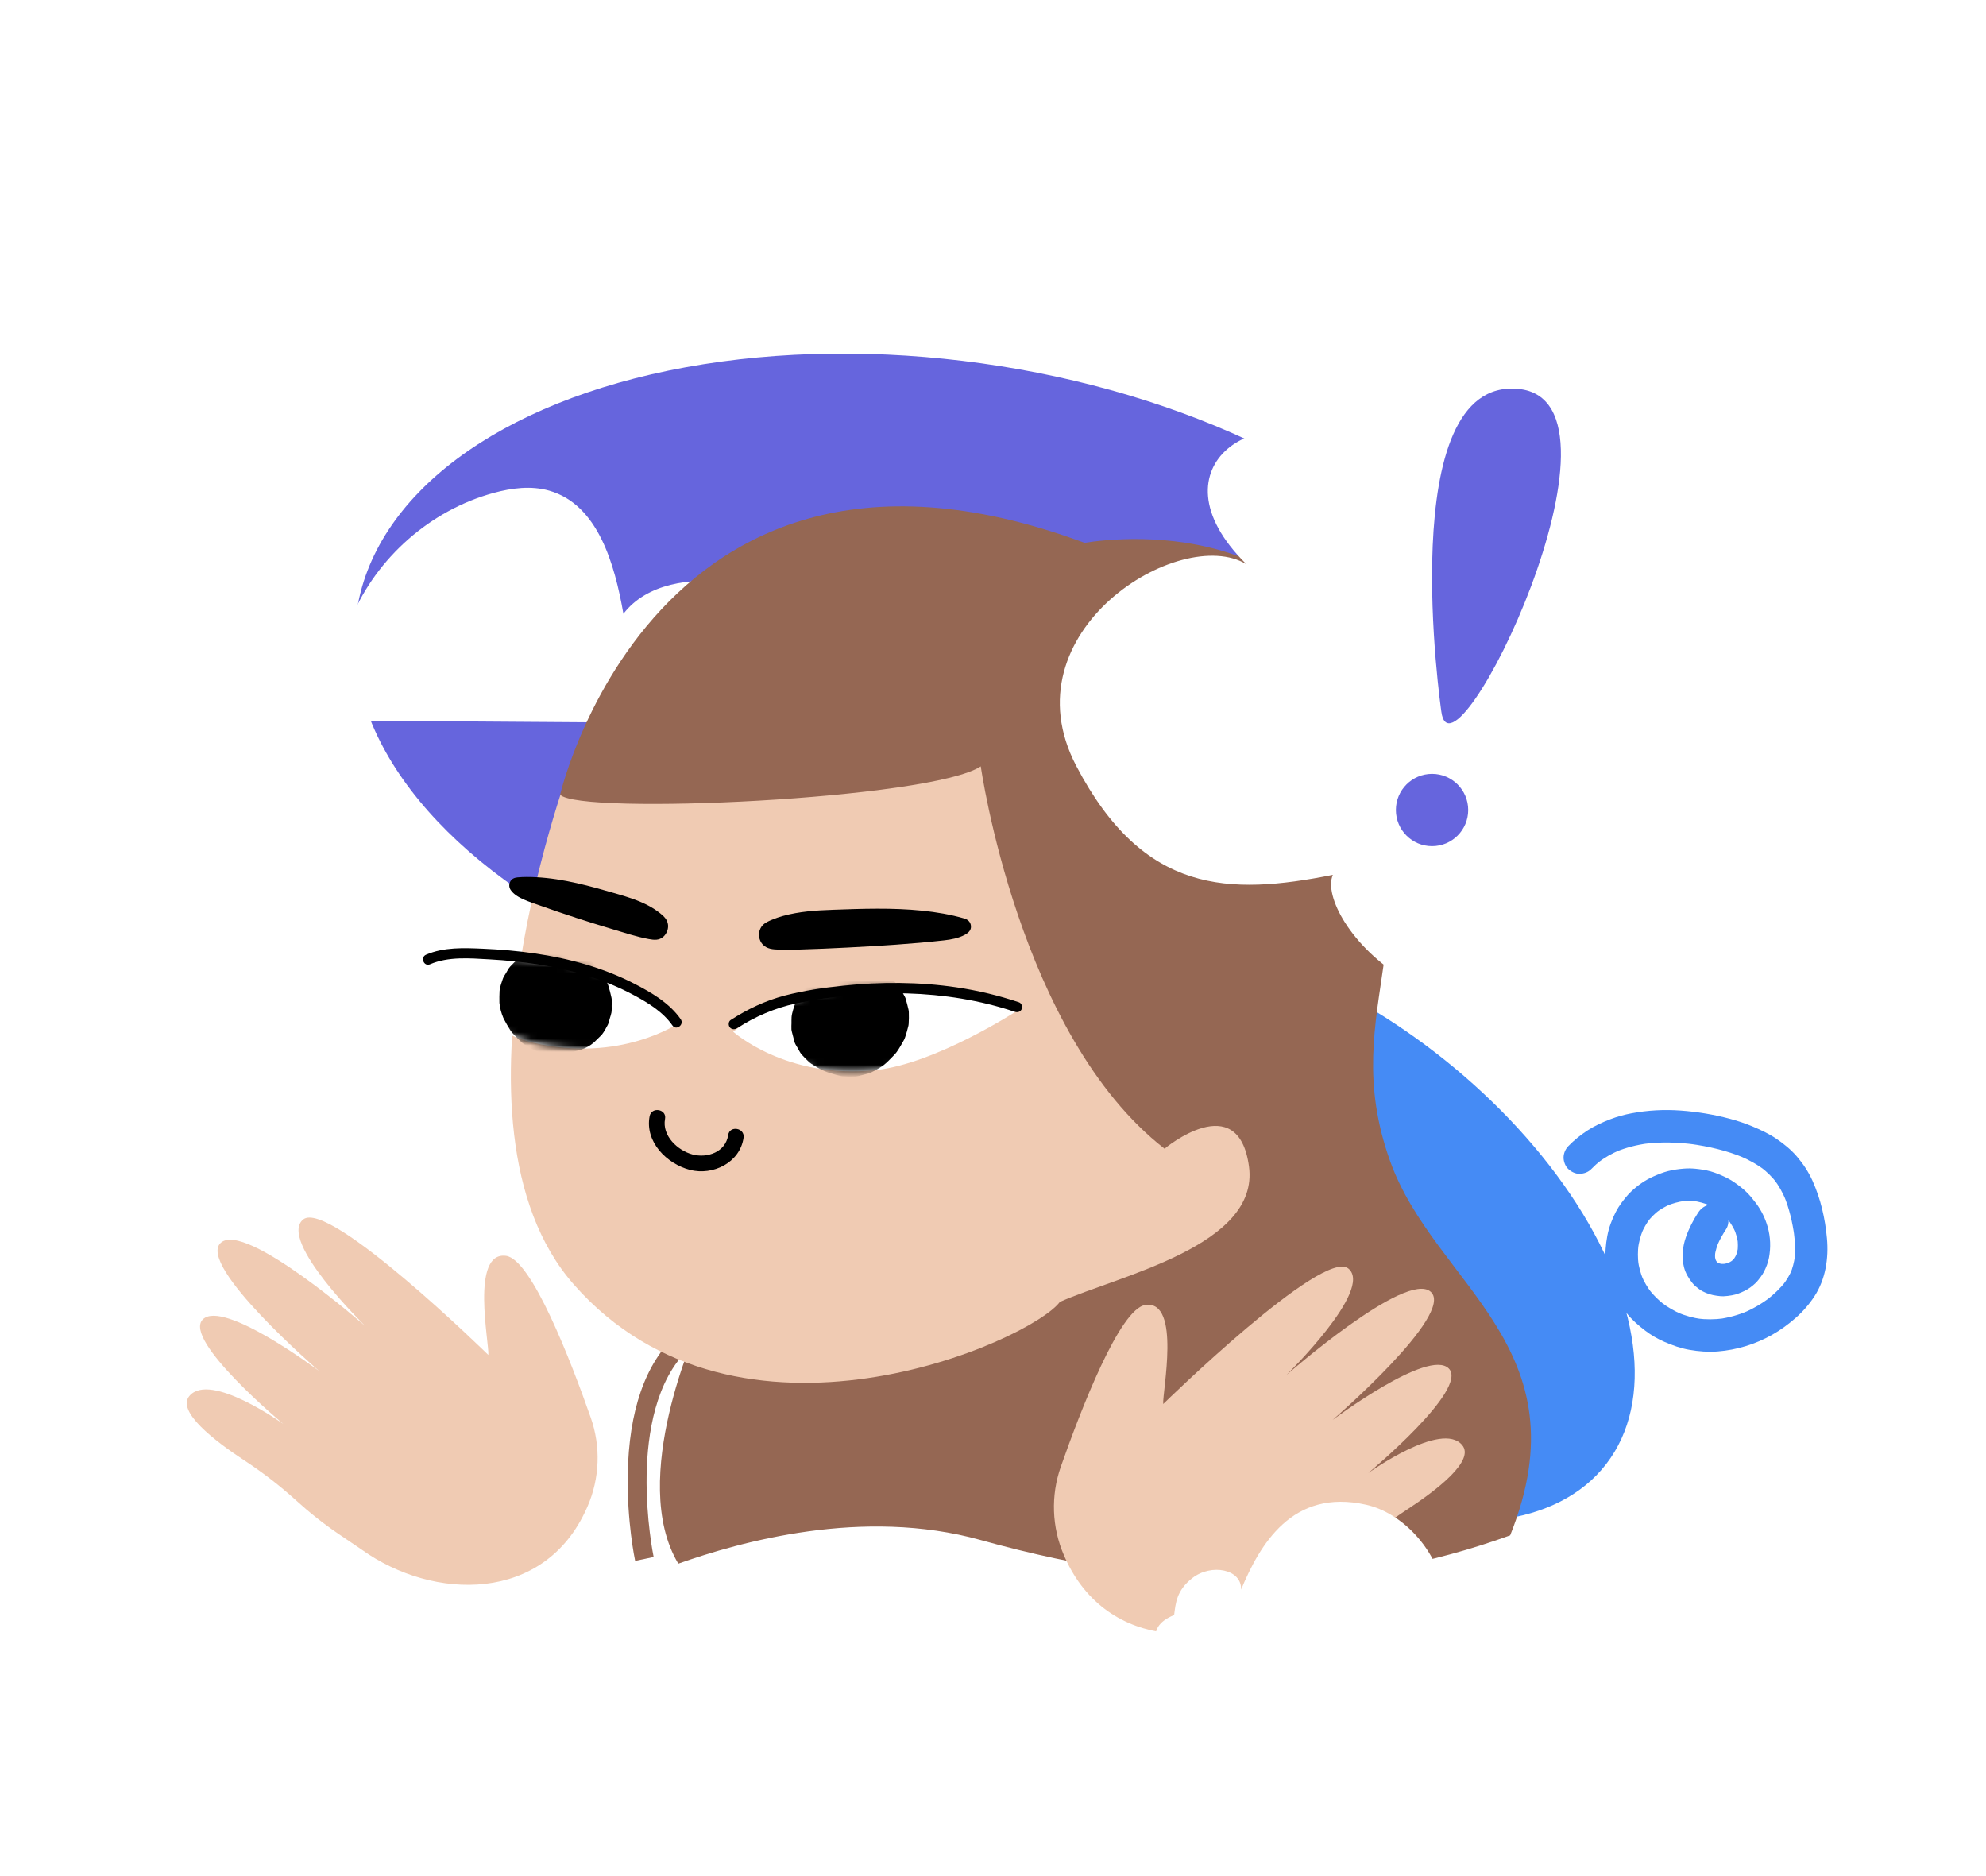 <?xml version="1.0" encoding="UTF-8"?> <svg xmlns="http://www.w3.org/2000/svg" width="305" height="288" viewBox="0 0 305 288" fill="none"><g filter="url(#filter0_f_90_415)"><ellipse cx="143.604" cy="106.621" rx="89.735" ry="51.336" transform="rotate(7.95 143.604 106.621)" fill="#6665DD"></ellipse></g><path d="M37.093 103.511C36.875 106.024 37.689 108.577 41.215 109.58C43.722 110.293 47.832 110.601 50.438 110.619C67.22 110.735 84 110.854 100.781 110.971C112.869 111.056 133.846 112.045 135.825 104.187C137.034 99.392 127.497 97.917 123.018 100.008C123.975 97.222 122.517 94.033 120.194 92.22C117.871 90.406 114.867 89.72 111.94 89.377C106.077 88.687 99.336 89.559 95.739 94.242C94.392 86.578 91.827 77.482 84.348 75.336C81.567 74.538 78.577 74.927 75.785 75.689C66.134 78.329 57.859 85.592 53.989 94.821C54.161 90.564 48.911 87.303 44.993 88.975C41.074 90.647 39.63 95.534 40.108 100.095C40.108 100.095 37.266 101.482 37.089 103.511H37.093Z" fill="white"></path><g filter="url(#filter1_f_90_415)"><ellipse cx="199.67" cy="188.501" rx="59.382" ry="33.972" transform="rotate(37.662 199.67 188.501)" fill="#458BF5"></ellipse></g><path d="M55.596 237.963L52.064 235.571C49.731 233.991 47.524 232.234 45.437 230.342C42.967 228.101 40.317 226.063 37.525 224.231C32.899 221.199 27.102 216.712 29.087 214.341C32.264 210.549 43.513 218.641 43.513 218.641C43.513 218.641 28.012 205.745 31.14 202.589C34.269 199.433 48.995 210.496 48.995 210.496C48.995 210.496 30.172 194.255 33.899 190.826C37.626 187.397 56.084 203.591 56.084 203.591C56.084 203.591 42.652 190.468 46.556 187.245C50.459 184.02 74.997 208.039 74.997 208.039C75.155 206.275 72.227 192.144 77.694 192.819C81.642 193.306 87.676 208.99 90.726 217.671C92.283 222.108 92.111 226.962 90.24 231.277C90.191 231.391 90.14 231.505 90.088 231.621C83.592 246.179 66.569 245.791 55.596 237.967V237.963Z" fill="#F0CBB3"></path><path d="M97.542 239.66L100.383 239.063C100.367 238.978 99.182 233.255 99.306 226.425C99.417 220.261 100.642 211.897 105.843 207.045L103.859 204.929C99.079 209.39 96.57 216.624 96.403 226.432C96.281 233.596 97.491 239.417 97.544 239.662L97.542 239.66Z" fill="#956753"></path><path d="M150.627 236.463C181.84 245.155 207.971 244.432 231.924 235.738C243.537 206.764 220.311 197.348 213.487 178.279C204.895 154.267 221.41 143.188 207.969 111.146C194.904 79.997 165.869 83.619 165.869 83.619L107.19 203.687C107.19 203.687 96.377 227.108 104.169 240.083C113.663 236.742 132.464 231.405 150.625 236.461L150.627 236.463Z" fill="#956753"></path><path d="M87.98 116.478C87.98 116.478 66.451 172.591 88.13 197.23C113.404 225.953 158.244 205.947 162.771 199.895C171.82 195.862 193.459 191.302 191.813 179.106C190.167 166.911 178.841 176.372 178.841 176.372C178.841 176.372 208.66 127.801 182.962 98.78C157.265 69.758 114.96 91.011 114.96 91.011C114.96 91.011 93.748 99.407 87.978 116.478H87.98Z" fill="#F0CBB3"></path><path d="M112.597 158.406C118.591 153.737 126.345 151.724 133.95 151.591C141.554 151.458 149.078 153.081 156.42 155.061C156.42 155.061 143.763 163.341 134.419 164.309C120.695 165.73 112.597 158.408 112.597 158.408V158.406Z" fill="white"></path><mask id="mask0_90_415" style="mask-type:luminance" maskUnits="userSpaceOnUse" x="112" y="151" width="45" height="14"><path d="M112.598 158.406C118.592 153.737 126.346 151.724 133.951 151.591C141.555 151.458 149.079 153.081 156.421 155.061C156.421 155.061 143.764 163.341 134.42 164.309C120.696 165.73 112.598 158.408 112.598 158.408V158.406Z" fill="white"></path></mask><g mask="url(#mask0_90_415)"><path d="M136.314 149.731C136.432 149.816 136.543 149.904 136.648 150.003C137.057 150.389 137.519 150.84 137.89 151.263C137.945 151.325 137.997 151.387 138.044 151.454C138.373 151.93 138.656 152.486 138.932 152.992C138.958 153.041 138.986 153.089 139.009 153.14C139.031 153.191 139.05 153.239 139.067 153.29C139.075 153.314 139.082 153.34 139.09 153.365C139.213 153.775 139.45 154.657 139.534 155.076C139.555 155.178 139.566 155.277 139.572 155.382C139.598 155.945 139.583 156.637 139.548 157.2C139.544 157.268 139.536 157.335 139.525 157.403C139.516 157.453 139.504 157.504 139.493 157.554C139.364 158.105 139.183 158.712 139.007 159.249C138.971 159.358 138.932 159.464 138.883 159.569C138.838 159.667 138.784 159.76 138.729 159.854C138.401 160.416 138.095 161.006 137.706 161.532C137.575 161.712 137.427 161.879 137.269 162.038C136.759 162.556 136.248 163.122 135.665 163.57C135.599 163.62 135.531 163.669 135.46 163.716C134.946 164.053 134.392 164.364 133.846 164.641C133.458 164.839 133.022 164.911 132.602 165.019C132.161 165.133 131.757 165.278 131.309 165.293C130.697 165.313 130.048 165.306 129.436 165.265C129.359 165.259 129.282 165.25 129.207 165.236C129.13 165.223 129.053 165.207 128.978 165.188C128.381 165.044 127.775 164.858 127.189 164.677C126.855 164.572 126.534 164.426 126.221 164.274C125.649 163.997 125.102 163.646 124.568 163.307C124.464 163.242 124.371 163.173 124.28 163.09C123.946 162.785 123.38 162.225 123.089 161.882C123.07 161.86 123.051 161.837 123.032 161.815C122.841 161.566 122.652 161.171 122.535 160.97C122.421 160.77 122.169 160.399 122.055 160.105C122.042 160.073 122.032 160.041 122.023 160.009C121.878 159.455 121.736 158.901 121.591 158.348L121.574 158.279C121.559 158.202 121.548 158.127 121.542 158.051C121.52 157.755 121.55 157.223 121.552 157.11C121.554 156.936 121.544 156.472 121.565 156.17C121.612 155.505 121.965 154.535 122.111 154.093C122.162 153.938 122.22 153.788 122.291 153.642C122.593 153.028 122.974 152.441 123.34 151.865C123.781 151.17 124.47 150.584 125.061 150.061C125.176 149.96 125.298 149.868 125.427 149.788C125.932 149.469 126.48 149.166 127.007 148.883C127.071 148.849 127.137 148.816 127.203 148.784C127.341 148.72 127.488 148.666 127.634 148.621C128.297 148.422 128.974 148.237 129.654 148.102C129.928 148.048 130.209 148.022 130.489 148.012C131.328 147.984 132.172 148.008 133.011 148.044C133.863 148.141 134.631 148.434 135.314 148.921C136.061 149.286 136.68 149.814 137.17 150.507C137.723 151.181 138.071 151.938 138.211 152.779C138.502 153.601 138.568 154.449 138.405 155.326C138.253 155.857 138.099 156.389 137.947 156.921C137.496 157.944 136.826 158.796 135.939 159.476C135.458 159.751 134.976 160.024 134.495 160.3C133.403 160.738 132.275 160.875 131.11 160.708C130.978 160.702 130.847 160.699 130.716 160.695C131.29 160.702 131.862 160.71 132.437 160.717C131.939 160.712 131.442 160.742 130.958 160.865C131.513 160.721 132.069 160.579 132.622 160.435C132.341 160.511 132.076 160.616 131.823 160.76C132.303 160.485 132.786 160.212 133.266 159.936C133.058 160.062 132.87 160.206 132.696 160.377C133.086 159.994 133.474 159.611 133.865 159.228C133.675 159.423 133.514 159.635 133.373 159.869C133.653 159.401 133.932 158.933 134.214 158.463C134.081 158.693 133.968 158.931 133.887 159.185C134.039 158.654 134.193 158.122 134.345 157.59C134.293 157.777 134.261 157.959 134.255 158.154C134.263 157.58 134.27 157.009 134.278 156.436C134.281 156.567 134.296 156.689 134.328 156.816C134.184 156.262 134.041 155.708 133.897 155.155C133.923 155.239 133.957 155.318 133.998 155.395C133.722 154.915 133.448 154.434 133.172 153.955C133.225 154.041 133.283 154.116 133.352 154.189C132.97 153.799 132.585 153.412 132.202 153.022C132.298 153.112 132.399 153.187 132.512 153.254C132.043 152.975 131.573 152.696 131.102 152.415C131.51 152.644 131.958 152.837 132.407 152.966C131.874 152.814 131.341 152.661 130.808 152.509C131.035 152.569 131.262 152.606 131.496 152.61C130.922 152.602 130.35 152.595 129.775 152.588C129.933 152.584 130.083 152.565 130.237 152.529C129.682 152.674 129.126 152.816 128.573 152.96C128.726 152.917 128.873 152.859 129.014 152.782C128.533 153.058 128.051 153.331 127.57 153.606C127.852 153.445 128.101 153.236 128.332 153.009C127.942 153.391 127.553 153.775 127.163 154.157C127.405 153.915 127.621 153.653 127.799 153.363C127.52 153.831 127.24 154.299 126.959 154.769C127.077 154.569 127.176 154.361 127.244 154.138C127.092 154.67 126.938 155.202 126.786 155.734C126.833 155.567 126.859 155.4 126.861 155.228C126.853 155.801 126.846 156.372 126.838 156.946C126.837 156.824 126.822 156.708 126.795 156.59C126.94 157.144 127.082 157.698 127.227 158.251C127.189 158.11 127.135 157.979 127.062 157.852C127.338 158.331 127.612 158.813 127.888 159.292C127.812 159.17 127.726 159.06 127.627 158.957C128.01 159.346 128.394 159.734 128.777 160.124C128.659 160.006 128.533 159.903 128.396 159.805C127.705 159.305 127.184 158.676 126.833 157.919C126.343 157.21 126.061 156.416 125.988 155.537C125.849 154.666 125.934 153.827 126.24 153.024C126.401 152.205 126.758 151.471 127.309 150.82C127.7 150.438 128.088 150.054 128.479 149.672C129.402 148.977 130.438 148.559 131.588 148.417C132.163 148.424 132.735 148.432 133.309 148.439C134.424 148.612 135.426 149.042 136.316 149.735L136.314 149.731Z" fill="black"></path></g><path d="M104.231 157.094C98.903 151.678 92.984 148.915 85.464 147.786C77.944 146.657 73.179 146.964 65.525 148.256C65.525 148.256 72.683 157.894 81.819 160.079C95.236 163.289 104.229 157.092 104.229 157.092L104.231 157.094Z" fill="white"></path><mask id="mask1_90_415" style="mask-type:luminance" maskUnits="userSpaceOnUse" x="65" y="147" width="40" height="15"><path d="M104.23 157.095C98.902 151.679 93.183 148.806 85.042 147.712C77.505 146.699 73.065 147.261 65.526 148.259C65.526 148.259 72.684 157.897 81.82 160.082C95.237 163.292 104.23 157.095 104.23 157.095Z" fill="white"></path></mask><g mask="url(#mask1_90_415)"><path d="M86.189 157.496C86.134 157.522 86.082 157.55 86.029 157.578C86.493 157.314 86.958 157.048 87.421 156.784C87.269 156.87 87.129 156.969 87.001 157.089C87.376 156.72 87.752 156.351 88.129 155.98C88.033 156.074 87.953 156.175 87.883 156.288C88.153 155.836 88.424 155.383 88.694 154.932C88.641 155.025 88.6 155.123 88.568 155.226C88.716 154.713 88.863 154.199 89.011 153.686C88.981 153.8 88.966 153.913 88.962 154.031C88.97 153.478 88.977 152.928 88.985 152.375C88.985 152.534 89.007 152.69 89.047 152.843C88.908 152.31 88.769 151.774 88.63 151.24C88.692 151.469 88.788 151.682 88.904 151.888C88.639 151.426 88.373 150.961 88.108 150.499C88.285 150.802 88.501 151.081 88.746 151.332C88.377 150.958 88.007 150.583 87.635 150.207C87.795 150.366 87.962 150.512 88.153 150.632C87.701 150.362 87.247 150.092 86.795 149.823C86.933 149.903 87.072 149.963 87.226 150.012C86.712 149.864 86.198 149.718 85.684 149.57C85.873 149.62 86.065 149.645 86.262 149.648C85.708 149.641 85.156 149.633 84.603 149.626C84.939 149.622 85.265 149.562 85.59 149.48C85.055 149.618 84.518 149.757 83.983 149.896C84.299 149.813 84.627 149.735 84.914 149.579C84.451 149.843 83.985 150.109 83.522 150.373C83.612 150.319 83.692 150.259 83.769 150.186C83.394 150.555 83.019 150.924 82.641 151.295C82.692 151.24 82.735 151.184 82.777 151.12C82.506 151.572 82.236 152.025 81.966 152.476C82.018 152.385 82.056 152.291 82.086 152.19C81.938 152.703 81.791 153.216 81.643 153.729C81.669 153.613 81.683 153.501 81.686 153.381C81.679 153.933 81.671 154.484 81.664 155.037C81.66 154.87 81.636 154.711 81.596 154.55C81.735 155.083 81.874 155.619 82.013 156.153C81.938 155.876 81.827 155.61 81.683 155.361C81.947 155.823 82.214 156.288 82.478 156.75C82.358 156.55 82.219 156.368 82.056 156.201C82.426 156.576 82.795 156.951 83.167 157.327C83 157.164 82.814 157.024 82.613 156.904C83.066 157.173 83.52 157.443 83.972 157.713C83.713 157.565 83.439 157.454 83.154 157.37C83.668 157.518 84.182 157.664 84.697 157.812C84.225 157.679 83.743 157.617 83.257 157.576C82.435 157.482 81.694 157.202 81.035 156.731C80.314 156.379 79.718 155.87 79.245 155.203C78.712 154.553 78.376 153.823 78.241 153.012C77.959 152.22 77.897 151.4 78.055 150.555C78.203 150.042 78.349 149.529 78.498 149.015C78.933 148.028 79.579 147.208 80.434 146.551C80.898 146.287 81.363 146.021 81.827 145.757C82.88 145.333 83.968 145.202 85.092 145.363C85.579 145.405 86.061 145.468 86.532 145.599C87.243 145.796 88.031 145.948 88.707 146.283C89.274 146.564 89.809 146.909 90.342 147.248C90.454 147.319 90.563 147.399 90.664 147.487C90.713 147.528 90.758 147.573 90.805 147.616C91.214 148.01 91.631 148.422 92.012 148.843C92.109 148.95 92.198 149.066 92.275 149.188C92.629 149.738 92.967 150.31 93.251 150.901C93.324 151.053 93.386 151.21 93.434 151.371C93.607 151.945 93.772 152.559 93.896 153.143C93.911 153.212 93.924 153.282 93.934 153.351C93.975 153.686 93.939 154.089 93.936 154.39C93.932 154.686 93.964 155.123 93.904 155.464C93.853 155.754 93.727 156.106 93.66 156.336C93.628 156.445 93.511 156.909 93.419 157.17C93.395 157.239 93.367 157.303 93.333 157.366C93.07 157.868 92.796 158.389 92.444 158.84C92.421 158.868 92.397 158.895 92.372 158.921C91.997 159.29 91.621 159.659 91.244 160.029L91.207 160.067C90.64 160.554 89.938 160.945 89.219 161.172C89.071 161.219 88.923 161.262 88.773 161.303C88.099 161.486 87.423 161.685 86.738 161.822C85.922 161.983 85.038 161.932 84.227 161.861C84.152 161.855 84.077 161.844 84.002 161.829C83.959 161.82 83.918 161.81 83.874 161.799C83.437 161.689 82.733 161.49 82.302 161.35C81.894 161.217 81.564 160.979 81.191 160.758C80.821 160.539 80.461 160.359 80.147 160.076C79.704 159.675 79.295 159.234 78.882 158.805C78.817 158.735 78.751 158.666 78.687 158.593C78.558 158.443 78.438 158.282 78.331 158.115C78.004 157.602 77.704 157.061 77.417 156.527C77.368 156.436 77.321 156.342 77.28 156.244C76.991 155.552 76.786 154.802 76.705 154.057C76.7 154.005 76.698 153.954 76.696 153.902C76.679 153.46 76.694 152.652 76.719 152.207C76.719 152.18 76.719 152.154 76.722 152.13C76.775 151.527 77.077 150.71 77.216 150.306C77.334 149.959 77.55 149.673 77.741 149.353C77.922 149.051 78.094 148.686 78.344 148.416C78.359 148.399 78.378 148.382 78.393 148.367C78.755 147.999 79.179 147.543 79.573 147.212C79.624 147.169 79.676 147.126 79.731 147.086C79.791 147.043 79.853 147.006 79.916 146.968C80.427 146.659 80.956 146.341 81.493 146.077C82.279 145.723 83.09 145.588 83.929 145.672C84.751 145.611 85.541 145.762 86.301 146.126C87.063 146.425 87.701 146.882 88.215 147.497C88.829 148.023 89.279 148.675 89.567 149.448C89.705 149.982 89.844 150.517 89.983 151.051C90.113 152.158 89.959 153.222 89.52 154.246C89.249 154.698 88.979 155.151 88.709 155.602C88.035 156.454 87.194 157.087 86.19 157.505L86.189 157.496Z" fill="black"></path></g><path d="M94.51 138.005C96.972 138.712 99.611 139.566 101.457 141.349C102.253 142.117 101.574 143.651 100.506 143.52C99.541 143.4 98.588 143.144 97.653 142.881C92.265 141.37 86.934 139.658 81.669 137.746C80.733 137.405 79.733 137.001 79.093 136.216C78.892 135.971 79.059 135.551 79.365 135.527C84.447 135.109 89.685 136.619 94.508 138.006" fill="black"></path><path d="M94.684 137.228C96.268 137.685 97.864 138.177 99.339 138.923C100.057 139.286 100.746 139.719 101.377 140.221C101.979 140.7 102.512 141.209 102.593 142.013C102.658 142.67 102.379 143.374 101.889 143.814C101.223 144.414 100.472 144.339 99.646 144.187C97.751 143.837 95.887 143.211 94.043 142.663C90.317 141.554 86.62 140.348 82.957 139.046C82.107 138.745 81.24 138.466 80.416 138.101C79.693 137.782 78.875 137.318 78.425 136.645C78.181 136.282 78.145 135.812 78.333 135.415C78.556 134.943 78.982 134.759 79.475 134.715C80.412 134.628 81.364 134.64 82.302 134.686C86.538 134.896 90.632 136.057 94.684 137.226C95.097 137.346 95.386 137.741 95.287 138.177C95.197 138.578 94.748 138.898 94.333 138.778C91.188 137.872 88.026 136.962 84.775 136.511C83.167 136.286 81.544 136.19 79.922 136.282C79.836 136.288 79.704 136.329 79.626 136.301C79.601 136.301 79.577 136.305 79.552 136.306C79.622 136.271 79.676 136.216 79.714 136.147C79.74 136.113 79.766 136.08 79.793 136.046C79.781 135.956 79.772 135.868 79.761 135.778C79.783 135.776 79.868 135.885 79.885 135.9C80.145 136.147 80.433 136.333 80.75 136.497C81.379 136.821 82.056 137.044 82.72 137.282C85.916 138.428 89.139 139.5 92.383 140.5C94.018 141.003 95.658 141.487 97.302 141.953C98.119 142.183 98.935 142.421 99.768 142.588C100.055 142.646 100.391 142.753 100.688 142.723C100.724 142.719 100.727 142.706 100.761 142.683C100.742 142.696 100.891 142.558 100.868 142.59C101.014 142.384 101.026 142.283 100.996 142.086C101.011 142.193 100.986 142.06 100.979 142.043C100.921 141.897 101.011 142.043 100.906 141.917C100.87 141.874 100.677 141.711 100.59 141.636C100.018 141.14 99.382 140.737 98.708 140.389C97.321 139.67 95.825 139.209 94.33 138.778C93.917 138.659 93.628 138.265 93.727 137.827C93.817 137.426 94.266 137.106 94.681 137.226L94.684 137.228Z" fill="black"></path><path d="M127.986 140.477C124.638 140.595 121.019 140.827 118.114 142.295C116.862 142.928 117.241 144.801 118.636 144.942C119.897 145.069 121.19 145.043 122.457 145.005C129.77 144.788 137.076 144.333 144.36 143.642C145.657 143.518 147.053 143.34 148.111 142.647C148.444 142.43 148.363 141.925 147.982 141.814C141.663 139.988 134.541 140.243 127.982 140.477" fill="black"></path><path d="M128.073 141.269C126.039 141.342 123.995 141.447 121.995 141.842C121.021 142.033 120.065 142.309 119.15 142.695C118.941 142.783 118.733 142.874 118.53 142.975C118.241 143.12 118.399 143.047 118.433 143.026C118.436 143.024 118.232 143.198 118.322 143.105C118.204 143.226 118.234 143.176 118.178 143.333C118.149 143.412 118.149 143.47 118.149 143.526C118.147 143.67 118.202 143.861 118.335 143.985C118.277 143.931 118.523 144.107 118.495 144.094C118.63 144.153 118.765 144.161 118.988 144.18C120.062 144.273 121.139 144.253 122.216 144.221C124.478 144.157 126.737 144.065 128.995 143.955C133.516 143.732 138.033 143.417 142.541 143.013C143.569 142.921 144.609 142.856 145.63 142.687C146.054 142.618 146.467 142.524 146.87 142.376C147.088 142.296 147.291 142.193 147.499 142.095C147.691 142.007 147.599 141.942 147.555 142.121C147.488 142.269 147.52 142.404 147.651 142.524C147.749 142.571 147.751 142.577 147.659 142.547C147.434 142.547 147.141 142.404 146.919 142.348C146.698 142.292 146.467 142.236 146.242 142.183C145.741 142.067 145.238 141.964 144.733 141.871C143.736 141.687 142.732 141.545 141.726 141.434C137.192 140.94 132.623 141.106 128.075 141.269C127.646 141.284 127.244 141.018 127.193 140.567C127.148 140.164 127.463 139.702 127.897 139.687C132.467 139.524 137.063 139.361 141.621 139.824C143.811 140.046 145.994 140.415 148.109 141.03C148.665 141.191 149.068 141.588 149.115 142.187C149.164 142.841 148.712 143.238 148.188 143.524C147.212 144.056 146.086 144.256 144.994 144.38C140.06 144.934 135.079 145.23 130.123 145.489C127.653 145.618 125.18 145.719 122.708 145.794C121.464 145.832 120.214 145.861 118.969 145.77C118.035 145.702 117.217 145.386 116.785 144.5C116.398 143.708 116.517 142.696 117.134 142.054C117.523 141.65 118.05 141.43 118.558 141.217C119.108 140.985 119.673 140.794 120.249 140.634C122.74 139.942 125.324 139.78 127.897 139.689C128.327 139.674 128.728 139.94 128.779 140.391C128.824 140.794 128.509 141.256 128.075 141.271L128.073 141.269Z" fill="black"></path><path d="M178.843 176.372C178.843 176.372 220.074 132.059 180.385 89.415C102.718 50.3 86.022 122.011 86.022 122.011C88.909 125.201 142.92 122.725 150.624 117.665C150.624 117.665 156.431 158.953 178.843 176.37V176.372Z" fill="#956753"></path><path d="M103.266 157.449C101.83 155.385 99.582 154.008 97.405 152.832C95.164 151.621 92.799 150.645 90.373 149.871C85.454 148.302 80.282 147.587 75.138 147.3C72.142 147.133 68.864 146.843 66.041 148.057C65.097 148.463 64.495 146.989 65.437 146.583C68.179 145.403 71.24 145.54 74.158 145.663C76.823 145.777 79.486 146.002 82.126 146.39C87.398 147.161 92.638 148.579 97.388 151.027C100.025 152.385 102.813 154.007 104.538 156.486C105.124 157.327 103.853 158.291 103.268 157.449H103.266Z" fill="black"></path><path d="M155.853 155.355C150.521 153.565 144.906 152.696 139.291 152.531C136.484 152.449 133.67 152.555 130.872 152.808C127.971 153.068 125.056 153.454 122.209 154.078C118.966 154.79 115.971 156.08 113.186 157.876C112.824 158.108 112.343 158.084 112.069 157.722C111.824 157.4 111.859 156.842 112.223 156.608C114.811 154.939 117.559 153.632 120.545 152.853C123.461 152.093 126.471 151.664 129.465 151.347C135.251 150.737 141.13 150.746 146.892 151.598C150.152 152.081 153.366 152.846 156.489 153.894C156.898 154.031 157.065 154.57 156.904 154.941C156.72 155.363 156.264 155.492 155.855 155.355H155.853Z" fill="black"></path><path d="M211.405 148.814C211.522 148.611 214.282 143.765 215.397 135.608C216.418 128.136 216.183 116.332 209.268 102.531C206.297 96.602 202.095 91.916 196.776 88.601C192.539 85.96 187.597 84.19 182.093 83.342C172.783 81.906 165.144 83.584 164.823 83.657L165.461 86.483C165.535 86.466 172.959 84.846 181.742 86.219C186.839 87.016 191.396 88.653 195.284 91.086C200.121 94.111 203.951 98.398 206.672 103.825C213.222 116.899 213.479 128.033 212.541 135.069C211.522 142.708 208.917 147.319 208.89 147.366L211.407 148.812L211.405 148.814Z" fill="#956753"></path><path d="M99.764 171.394C99.017 175.314 102.392 178.698 105.948 179.623C109.495 180.544 113.637 178.518 114.194 174.69C114.417 173.164 112.049 172.755 111.826 174.284C111.449 176.872 108.645 177.868 106.355 177.258C104.049 176.643 101.645 174.366 102.133 171.798C102.422 170.28 100.053 169.877 99.764 171.392V171.394Z" fill="black"></path><path d="M198.043 245.495L201.575 243.103C203.908 241.523 206.115 239.766 208.202 237.875C210.671 235.633 213.321 233.595 216.114 231.764C220.74 228.732 226.537 224.244 224.551 221.873C221.374 218.081 210.125 226.173 210.125 226.173C210.125 226.173 225.627 213.277 222.498 210.121C219.37 206.966 204.643 218.028 204.643 218.028C204.643 218.028 223.467 201.787 219.74 198.358C216.012 194.929 197.555 211.123 197.555 211.123C197.555 211.123 210.987 198.001 207.083 194.777C203.18 191.552 178.642 215.571 178.642 215.571C178.484 213.807 181.412 199.677 175.945 200.351C171.996 200.838 165.963 216.523 162.913 225.203C161.355 229.64 161.528 234.494 163.399 238.809C163.448 238.923 163.498 239.038 163.551 239.154C170.046 253.711 187.07 253.323 198.043 245.499V245.495Z" fill="#F0CBB3"></path><path d="M181.138 255.004C183.013 255.464 186.039 255.759 187.969 255.774C200.398 255.86 212.827 255.947 225.255 256.034C234.207 256.096 249.743 256.83 251.21 251.009C252.105 247.458 245.042 246.365 241.725 247.913C242.434 245.848 238.434 239.263 231.214 239.121C229.03 239.079 224.184 240.174 221.52 243.642C220.524 237.966 215.444 232.309 209.821 231.041C198.415 228.467 193.463 237.235 190.598 244.07C190.725 240.917 186.021 240.043 183.133 242.285C180.641 244.22 180.55 246.227 180.317 247.978C175.338 249.928 177.698 254.16 181.136 255.004H181.138Z" fill="white"></path><path d="M255.551 77.434C255.551 77.434 278.624 74.791 280.542 95.527C282.46 116.261 257.304 115.583 257.304 115.583C257.304 115.583 277.329 135.034 251.993 148.987C221.372 165.85 201.864 140.742 204.693 134.327C188.736 137.497 175.62 137.333 165.29 117.609C154.465 96.942 181.279 80.498 191.411 86.624C175.928 71.325 194.479 60.495 205.321 69.486C203.617 53.138 218.985 39.476 239.127 43.781C259.268 48.083 267.492 70.966 255.553 77.436L255.551 77.434Z" fill="white"></path><path d="M221.351 109.238C221.351 109.238 213.876 57.844 233.188 59.713C252.499 61.581 222.998 122.2 221.351 109.238Z" fill="#6665DD"></path><path d="M219.927 129.92C222.993 129.92 225.479 127.435 225.479 124.368C225.479 121.302 222.993 118.816 219.927 118.816C216.861 118.816 214.375 121.302 214.375 124.368C214.375 127.435 216.861 129.92 219.927 129.92Z" fill="#6665DD"></path><path d="M260.803 186.169C260.025 187.36 259.368 188.634 258.903 189.98C258.4 191.433 258.232 193.057 258.616 194.559C258.857 195.5 259.335 196.281 259.936 197.027C260.085 197.211 260.249 197.378 260.431 197.526C260.757 197.792 261.093 198.068 261.467 198.264C262.181 198.639 262.87 198.844 263.659 198.95C263.997 198.996 264.327 199.037 264.667 199.03C265.109 199.019 265.554 198.95 265.987 198.878C266.666 198.766 267.318 198.497 267.933 198.198C268.549 197.899 269.097 197.484 269.582 197.027C269.899 196.73 270.157 196.376 270.417 196.029C270.589 195.799 270.743 195.557 270.876 195.304C271.233 194.619 271.528 193.874 271.67 193.112C271.962 191.535 271.909 189.941 271.472 188.391C271.106 187.093 270.497 185.828 269.683 184.75C269.212 184.129 268.733 183.526 268.169 182.988C267.604 182.45 267.006 181.987 266.378 181.555C265.895 181.222 265.385 180.93 264.855 180.683C264.161 180.359 263.446 180.062 262.709 179.855C261.971 179.648 261.153 179.526 260.366 179.448C259.77 179.389 259.168 179.384 258.572 179.434C257.779 179.497 256.978 179.61 256.206 179.803C255.423 180 254.683 180.3 253.944 180.624C252.67 181.182 251.49 182.01 250.485 182.967C249.936 183.489 249.471 184.081 249.018 184.687C248.687 185.131 248.393 185.601 248.14 186.093C247.539 187.256 247.072 188.512 246.835 189.801C246.598 191.091 246.479 192.445 246.608 193.772C246.737 195.099 246.978 196.412 247.48 197.652C247.765 198.356 248.068 199.048 248.452 199.704C248.836 200.361 249.303 200.978 249.779 201.583C250.607 202.636 251.596 203.492 252.657 204.301C253.572 204.998 254.575 205.58 255.631 206.036C256.875 206.574 258.13 207.024 259.469 207.254C260.899 207.5 262.341 207.613 263.79 207.5C266.744 207.268 269.593 206.394 272.174 204.934C273.455 204.21 274.658 203.326 275.764 202.356C276.87 201.387 277.848 200.267 278.65 199.039C280.359 196.419 280.852 193.214 280.573 190.143C280.293 187.071 279.614 184.101 278.36 181.305C277.747 179.943 276.928 178.705 275.957 177.57C275.056 176.52 273.965 175.63 272.823 174.856C271.682 174.083 270.396 173.478 269.101 172.935C267.97 172.463 266.804 172.082 265.621 171.767C263.165 171.114 260.628 170.695 258.093 170.515C255.557 170.334 253.043 170.469 250.561 170.937C249.455 171.148 248.363 171.443 247.311 171.847C246.102 172.309 244.918 172.847 243.83 173.551C242.758 174.242 241.743 175.056 240.856 175.975C240.407 176.44 240.125 177.086 240.125 177.737C240.125 178.347 240.396 179.078 240.856 179.499C241.316 179.92 241.955 180.258 242.618 180.23C243.282 180.201 243.915 179.982 244.381 179.499C244.846 179.016 245.34 178.574 245.865 178.163L245.361 178.552C246.383 177.762 247.509 177.119 248.699 176.615L248.105 176.866C249.694 176.199 251.375 175.782 253.08 175.552L252.418 175.64C255.017 175.295 257.659 175.375 260.255 175.722L259.593 175.633C262.392 176.014 265.201 176.659 267.811 177.754L267.217 177.503C268.57 178.076 269.863 178.784 271.031 179.679L270.527 179.29C271.383 179.954 272.158 180.713 272.823 181.569L272.434 181.065C273.163 182.015 273.744 183.064 274.212 184.165L273.961 183.57C274.794 185.557 275.281 187.689 275.573 189.817L275.484 189.156C275.681 190.622 275.752 192.109 275.561 193.579L275.649 192.917C275.525 193.821 275.299 194.708 274.947 195.55L275.198 194.955C274.844 195.785 274.375 196.555 273.827 197.271L274.216 196.767C273.406 197.813 272.441 198.726 271.399 199.538L271.903 199.149C270.638 200.125 269.255 200.937 267.785 201.564L268.379 201.312C266.98 201.9 265.511 202.312 264.007 202.519L264.669 202.431C263.328 202.608 261.969 202.62 260.626 202.441L261.288 202.53C260.046 202.358 258.834 202.024 257.678 201.541L258.273 201.792C257.141 201.312 256.074 200.695 255.099 199.945L255.603 200.334C254.724 199.651 253.929 198.869 253.246 197.99L253.636 198.494C253.011 197.684 252.487 196.801 252.089 195.858L252.341 196.452C251.951 195.516 251.691 194.536 251.555 193.533L251.643 194.195C251.507 193.147 251.507 192.089 251.643 191.042L251.555 191.703C251.691 190.706 251.948 189.731 252.335 188.8L252.084 189.395C252.433 188.57 252.878 187.792 253.423 187.08L253.034 187.585C253.54 186.933 254.124 186.351 254.773 185.842L254.269 186.231C254.982 185.681 255.762 185.23 256.59 184.878L255.996 185.129C256.87 184.764 257.785 184.515 258.724 184.388L258.062 184.476C258.933 184.364 259.81 184.361 260.681 184.472L260.019 184.384C260.9 184.503 261.757 184.74 262.578 185.081L261.983 184.83C262.818 185.185 263.604 185.644 264.326 186.196L263.821 185.806C264.522 186.35 265.152 186.972 265.697 187.671L265.308 187.167C265.81 187.82 266.238 188.526 266.562 189.285L266.311 188.69C266.603 189.387 266.808 190.116 266.912 190.865L266.824 190.203C266.909 190.854 266.918 191.509 266.833 192.16L266.921 191.498C266.849 192.004 266.721 192.498 266.527 192.972L266.778 192.378C266.604 192.786 266.389 193.17 266.121 193.524L266.511 193.02C266.284 193.314 266.021 193.572 265.727 193.8L266.231 193.411C265.904 193.659 265.548 193.86 265.17 194.019L265.764 193.768C265.368 193.931 264.956 194.042 264.531 194.103L265.193 194.014C264.793 194.065 264.393 194.071 263.993 194.021L264.655 194.11C264.301 194.062 263.958 193.972 263.629 193.832L264.223 194.083C263.963 193.968 263.721 193.827 263.496 193.655L264 194.044C263.782 193.873 263.591 193.678 263.422 193.459L263.811 193.963C263.629 193.72 263.476 193.46 263.354 193.183L263.606 193.777C263.476 193.467 263.39 193.145 263.34 192.813L263.429 193.475C263.368 193.027 263.379 192.579 263.436 192.132L263.347 192.793C263.452 192.043 263.683 191.32 263.977 190.622L263.726 191.217C264.104 190.332 264.582 189.494 265.108 188.689C265.451 188.163 265.522 187.36 265.359 186.769C265.196 186.178 264.752 185.564 264.214 185.279C263.636 184.973 262.935 184.821 262.295 185.028C261.654 185.235 261.175 185.61 260.805 186.173L260.803 186.169Z" fill="#458BF5"></path><defs><filter id="filter0_f_90_415" x="0.567" y="0.397" width="286.073" height="212.449" filterUnits="userSpaceOnUse" color-interpolation-filters="sRGB"><feFlood flood-opacity="0" result="BackgroundImageFix"></feFlood><feBlend mode="normal" in="SourceGraphic" in2="BackgroundImageFix" result="shape"></feBlend><feGaussianBlur stdDeviation="26.938" result="effect1_foregroundBlur_90_415"></feGaussianBlur></filter><filter id="filter1_f_90_415" x="94.393" y="89.458" width="210.554" height="198.086" filterUnits="userSpaceOnUse" color-interpolation-filters="sRGB"><feFlood flood-opacity="0" result="BackgroundImageFix"></feFlood><feBlend mode="normal" in="SourceGraphic" in2="BackgroundImageFix" result="shape"></feBlend><feGaussianBlur stdDeviation="26.938" result="effect1_foregroundBlur_90_415"></feGaussianBlur></filter></defs></svg> 